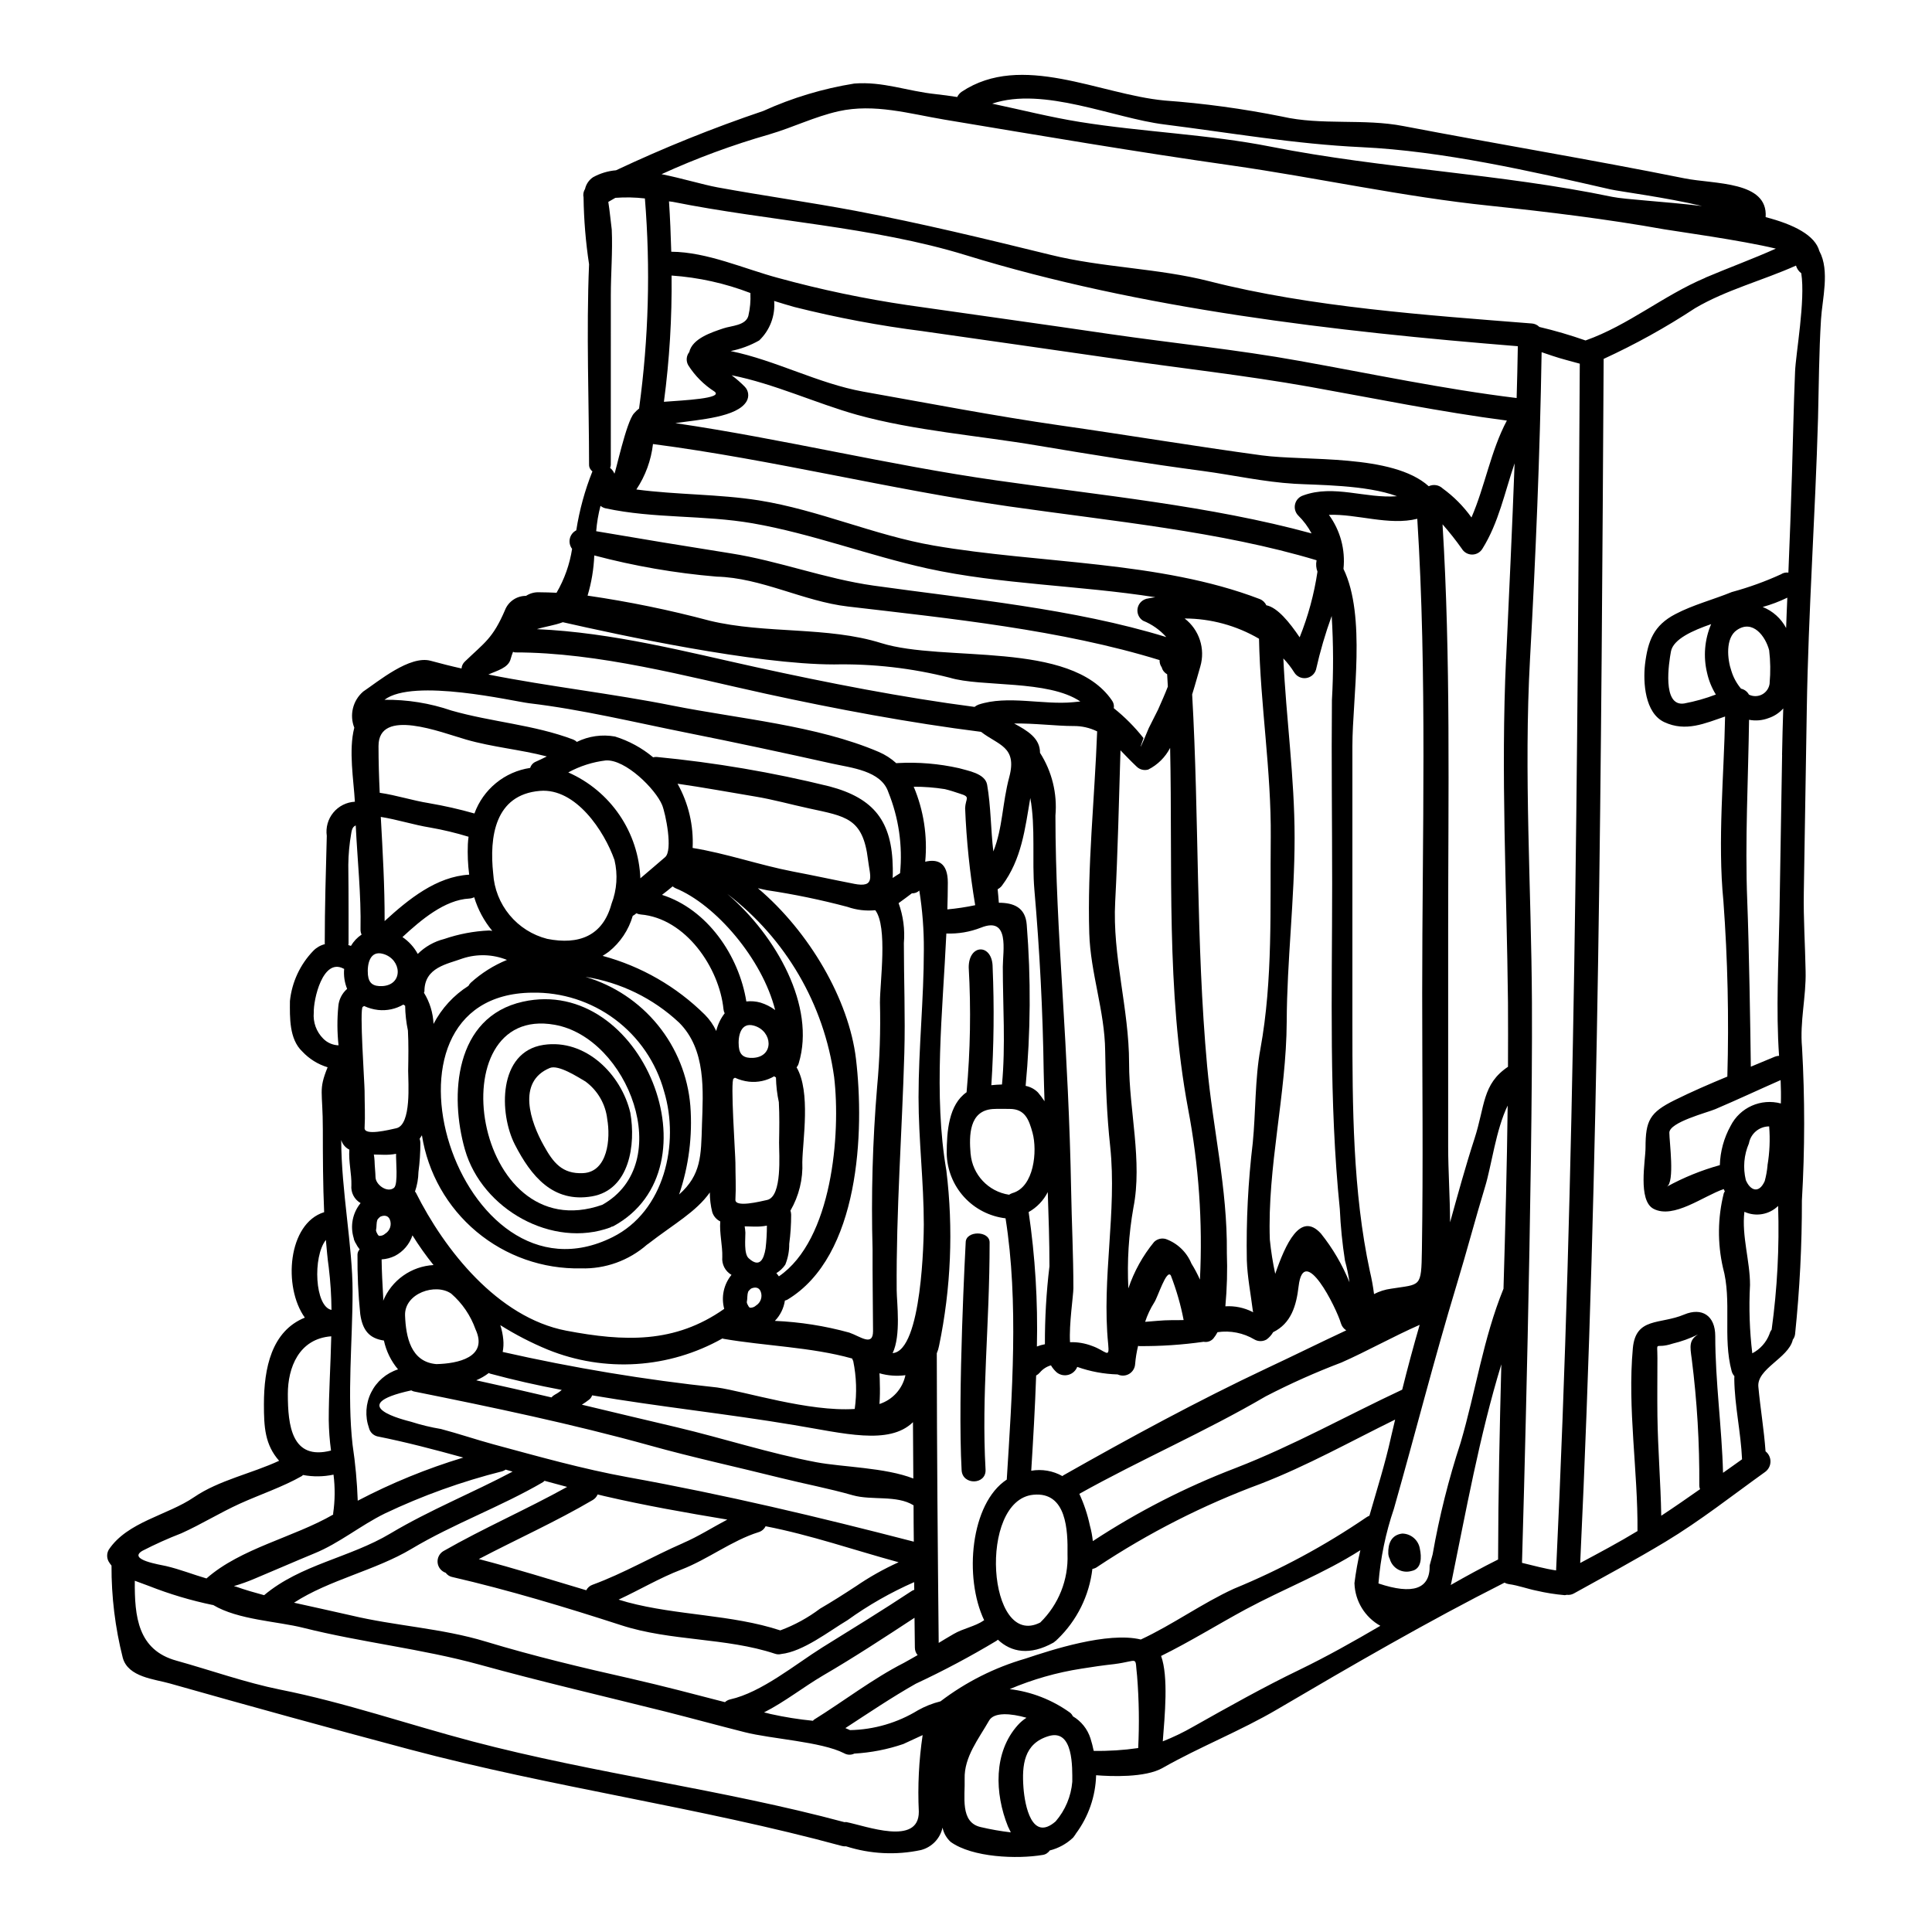 <?xml version="1.0" encoding="UTF-8"?>
<!-- Uploaded to: ICON Repo, www.svgrepo.com, Generator: ICON Repo Mixer Tools -->
<svg fill="#000000" width="800px" height="800px" version="1.1" viewBox="144 144 512 512" xmlns="http://www.w3.org/2000/svg">
 <g>
  <path d="m251.37 410.54c-0.164-0.098-0.324-0.203-0.477-0.32-2.019 1.184-4.367 1.684-6.691 1.43-1.285-0.148-2.539-0.5-3.711-1.047-0.125 0.062-0.219 0.156-0.348 0.219-0.922 0.289 0.477 20.32 0.477 22.289 0 3.231 0.188 6.562 0 9.793-0.16 2.188 6.531 0.508 8.398 0.094 4.09-0.918 3.148-12.238 3.148-15.215 0.062-3.582 0.125-7.133-0.062-10.684v0.004c-0.457-2.16-0.703-4.356-0.734-6.562zm91.297 80.012c0.613 0.062 1.227-0.145 1.68-0.57 1.266-0.781 1.789-2.359 1.234-3.738-0.473-1.203-1.613-1.18-2.535-0.758v-0.004c-0.289 0.223-0.547 0.488-0.758 0.789-0.137 0.406-0.215 0.836-0.227 1.266-0.008 0.527-0.062 1.055-0.156 1.574 0.062 0.156 0.062 0.285 0.125 0.445 0.031 0.094 0.129 0.188 0.16 0.285h0.004c0.078 0.207 0.195 0.402 0.344 0.57 0.031-0.016 0.129 0.047 0.129 0.141zm6.977-61.008c-0.188-0.094-0.316-0.219-0.473-0.316h-0.004c-2.019 1.18-4.363 1.68-6.691 1.426-1.281-0.148-2.535-0.5-3.707-1.043-0.129 0.062-0.223 0.156-0.352 0.219-0.918 0.285 0.477 20.32 0.477 22.285 0 3.231 0.188 6.562 0 9.793-0.156 2.188 6.531 0.508 8.398 0.098 4.09-0.922 3.148-12.238 3.172-15.215 0.062-3.582 0.125-7.133-0.062-10.688l0.004 0.004c-0.469-2.152-0.723-4.348-0.766-6.547zm-106 40.539c0.062 0.16 0.062 0.289 0.125 0.445 0.031 0.094 0.125 0.191 0.156 0.289h-0.004c0.086 0.207 0.207 0.398 0.352 0.57 0.031-0.031 0.125 0.031 0.125 0.125 0.617 0.062 1.23-0.145 1.684-0.57 1.266-0.781 1.785-2.359 1.234-3.742-0.477-1.18-1.617-1.18-2.535-0.758v-0.004c-0.289 0.223-0.547 0.488-0.758 0.789-0.141 0.406-0.219 0.836-0.227 1.266-0.008 0.539-0.059 1.078-0.156 1.609zm382.53-259.5c2.789 5.164 0.73 12.742 0.414 18.035-0.539 8.719-0.57 17.469-0.789 26.156-0.73 25.805-2.57 51.352-2.981 77.188-0.262 16.168-0.523 32.336-0.789 48.504-0.125 7.039 0.352 13.918 0.477 20.926 0.16 6.75-1.574 13.406-0.949 20.16v-0.004c0.766 13.516 0.754 27.062-0.035 40.578 0.02 11.832-0.582 23.656-1.805 35.422-0.066 0.559-0.285 1.086-0.633 1.523v0.094c-1.234 4.785-9.574 7.609-9.098 12.363 0.539 5.801 1.488 11.316 1.902 17.086v0.004c0.84 0.66 1.324 1.676 1.305 2.746-0.016 1.07-0.535 2.07-1.398 2.703-8.719 6.246-17.18 12.938-26.406 18.5-8.055 4.848-16.07 9.164-24.316 13.727h-0.004c-0.559 0.309-1.203 0.43-1.836 0.348-0.176 0.051-0.355 0.082-0.539 0.094-2.508-0.215-4.996-0.609-7.449-1.18-2.41-0.477-4.949-1.426-7.356-1.742-0.414-0.059-0.812-0.191-1.18-0.395-20.383 10.301-40.539 22-60.164 33.535-9.734 5.738-20.637 9.988-30.434 15.566-4.598 2.633-13.777 2.25-17.625 1.934h-0.004c-0.148 5.586-2.019 10.988-5.356 15.473-0.051 0.109-0.117 0.215-0.191 0.312-0.055 0.059-0.098 0.121-0.129 0.195l-0.094 0.094c-0.109 0.199-0.246 0.383-0.414 0.539-1.723 1.609-3.828 2.754-6.113 3.324-0.426 0.648-1.105 1.078-1.871 1.184-6.723 1.141-18.609 0.699-24.379-3.453-1.094-1.004-1.848-2.324-2.152-3.773-0.637 2.891-2.844 5.18-5.707 5.926-6.59 1.41-13.43 1.074-19.848-0.98-0.371 0.031-0.746 0-1.109-0.098-37.754-10.27-76.812-15.531-114.66-25.613-21.176-5.644-42.309-11.457-63.402-17.438-4.09-1.18-11.094-1.648-12.52-6.816v0.004c-2.019-7.988-3.023-16.203-2.984-24.441-0.266-0.32-0.508-0.66-0.727-1.016-0.57-0.988-0.57-2.207 0-3.199 4.945-7.418 15.566-9.102 22.605-13.918 6.594-4.504 15.25-6.246 22.539-9.641-3.769-4.277-4.027-8.938-4.027-14.957 0-9.637 2.031-19.402 10.844-22.98-5.832-8.117-4.504-24.98 5.117-27.945-0.316-7.258-0.348-14.52-0.348-21.871 0-10.461-1.234-10.336 1.266-16.531-2.57-0.777-4.887-2.223-6.719-4.188-3.488-3.297-3.297-9.055-3.266-13.383v0.004c0.523-5.012 2.707-9.699 6.211-13.316 0.836-0.852 1.891-1.457 3.047-1.746 0-0.094-0.031-0.156-0.031-0.25 0-9.508 0.285-18.766 0.539-28.438-0.316-2.207 0.309-4.449 1.727-6.168 1.414-1.723 3.492-2.769 5.719-2.887-0.316-5.676-1.711-13.629-0.156-19.621-1.332-3.367-0.387-7.211 2.359-9.574 3.965-2.66 12.363-9.699 17.91-8.148 2.695 0.73 5.422 1.43 8.148 2.031 0.055-0.703 0.371-1.359 0.891-1.84 5.231-5.043 7.387-6.09 10.629-13.629h-0.004c0.902-2.289 3.117-3.785 5.578-3.773 1.031-0.676 2.254-1.012 3.488-0.953 1.574 0 3.078 0.066 4.598 0.129 2.09-3.586 3.488-7.531 4.121-11.633-0.594-0.773-0.812-1.77-0.598-2.719 0.215-0.949 0.84-1.754 1.707-2.195 0.836-5.356 2.269-10.598 4.281-15.629-0.57-0.41-0.906-1.074-0.891-1.777 0-15.852-0.758-35.375 0-53.102v0.004c-0.891-5.863-1.379-11.781-1.461-17.715-0.172-0.77-0.031-1.578 0.395-2.246 0.281-1.273 1.043-2.387 2.125-3.109 1.879-1.035 3.949-1.66 6.086-1.84 12.699-5.981 25.727-11.23 39.027-15.723 7.672-3.481 15.773-5.922 24.09-7.258 7.59-0.617 14.086 2.019 21.625 2.805 1.871 0.191 3.773 0.477 5.676 0.762v0.004c0.262-0.566 0.668-1.047 1.18-1.398 15.883-10.586 36.551 0.699 53.703 2.312v0.004c10.469 0.758 20.875 2.18 31.164 4.25 10.523 2.41 21.684 0.473 32.238 2.535 24.797 4.754 49.77 8.875 74.496 13.855 7.922 1.574 22.125 0.664 21.461 10.27 7.441 1.926 13.145 4.801 14.254 9.062zm-6.469 32.047c0.191-4.977 2.789-19.051 1.648-26.219-0.676-0.5-1.164-1.215-1.395-2.027-8.781 3.938-18.609 6.469-26.789 11.316h0.004c-7.715 5.074-15.801 9.555-24.188 13.41-0.633 106.23-1.203 213.03-6.215 319.1 5.137-2.754 10.234-5.453 15.184-8.461 0.129-16.008-2.691-32.461-1.234-48.438 0.762-8.336 7.231-6.246 13.598-8.941 4.691-1.969 8.242 0.254 8.242 5.707 0 12.016 1.742 24.094 2.062 36.234 1.676-1.203 3.363-2.363 5.039-3.582-0.316-7.199-1.969-14.168-2.059-21.301v-0.004c-0.008-0.242 0.004-0.488 0.031-0.73-0.348-0.379-0.598-0.836-0.73-1.332-2.41-8.938 0.125-18.641-2.312-27.453-1.469-6.477-1.391-13.207 0.219-19.652 0.078-0.188 0.172-0.371 0.289-0.539-0.121-0.188-0.219-0.391-0.289-0.602-5.418 1.84-13.281 8.02-18.609 5.231-4.215-2.219-2.121-12.809-2.121-16.199 0-7.195 1.109-9.32 7.703-12.594 4.535-2.25 9.227-4.281 13.98-6.246v-0.004c0.441-15.52 0.094-31.051-1.047-46.535-1.574-15.883 0.188-33.699 0.445-48.887-5.324 1.812-10.398 4.152-16.105 1.492-5.168-2.41-5.641-10.555-5.117-15.281 0.758-6.246 2.281-10.336 8.051-13.348 4.629-2.441 10.117-3.863 14.996-5.863v0.004c4.449-1.207 8.793-2.773 12.988-4.691 0.578-0.383 1.277-0.543 1.965-0.445 0.348-8.715 0.695-17.434 0.949-26.152 0.281-8.969 0.438-17.992 0.816-26.945zm-2.363 67.809c0.098-2.664 0.191-5.356 0.32-8.055v0.004c-2.098 1.016-4.285 1.844-6.531 2.469 2.68 1.066 4.887 3.051 6.227 5.602zm-1.078 33.633c0.066-4.09 0.191-8.211 0.32-12.332v0.004c-1.051 1.18-2.398 2.066-3.902 2.562-1.645 0.629-3.434 0.781-5.164 0.445-0.191 14.996-1.109 32.305-0.477 47.996 0.477 12.137 0.824 33.891 0.949 43.938 2.156-0.891 4.281-1.773 6.402-2.664h0.004c0.344-0.133 0.707-0.207 1.078-0.219-0.855-12.203-0.125-25.109 0.098-37.25 0.23-14.156 0.465-28.309 0.707-42.453zm-0.316 92.344c0.062-2.059 0.031-4.121-0.062-6.18-5.769 2.535-11.508 5.231-17.32 7.703-2.152 0.918-12.172 3.457-12.172 6.242 0 2.363 1.488 13.125-0.664 14.301h0.004c4.445-2.438 9.16-4.352 14.043-5.707 0.109-3.644 1.086-7.211 2.852-10.398 2.477-4.891 8.047-7.371 13.34-5.941zm-2.441 59.914h0.004c1.488-10.848 2.062-21.801 1.711-32.742-2.371 2.316-5.926 2.934-8.938 1.551-0.762 6.402 1.52 13.152 1.488 19.402v-0.004c-0.32 6.043-0.117 12.102 0.602 18.105 2.102-1.09 3.727-2.918 4.566-5.137 0.113-0.422 0.312-0.816 0.586-1.156zm-0.539-171.34h0.004c0.258-2.883 0.219-5.785-0.125-8.656-0.953-3.68-4.328-8.266-8.562-5.356-3.106 2.121-2.504 7.797-1.457 10.809v-0.004c0.527 1.734 1.402 3.34 2.566 4.723 0.895 0.195 1.66 0.77 2.09 1.574 1.129 0.562 2.461 0.531 3.562-0.082 1.098-0.613 1.824-1.73 1.941-2.988zm-0.57 127.85 0.004 0.004c0.574-3.414 0.723-6.887 0.445-10.336-2.641 0.008-4.898 1.902-5.363 4.504-1.324 3.066-1.613 6.484-0.82 9.73 1.141 2.723 3.457 3.738 5.012 0.25l-0.004 0.004c0.371-1.352 0.617-2.734 0.746-4.133zm-16.484-235.25c6.184-2.629 12.551-4.945 18.703-7.703-9.164-2.215-26.766-4.629-29.578-5.117-15.184-2.723-30.875-4.625-46.184-6.242-22.953-2.363-45.656-7.418-68.488-10.684-25.488-3.617-50.75-7.926-76.082-12.145-9.254-1.555-18.574-4.328-28.051-2.219-6.434 1.461-12.047 4.277-18.324 6.121v0.004c-9.781 2.801-19.34 6.328-28.594 10.555 5.512 1.109 10.871 2.754 14.805 3.488 12.145 2.219 24.402 3.938 36.52 6.211 17.711 3.363 34.27 7.387 51.734 11.668 13.824 3.426 28.438 3.519 42.117 7.008 26.914 6.879 57.82 9 85.465 11.191v-0.004c0.754 0.059 1.461 0.387 1.996 0.922 4.137 0.98 8.223 2.176 12.234 3.582 11.363-4.027 20.68-11.953 31.746-16.613zm2.789 110.45h0.004c-1.078-1.762-1.863-3.688-2.312-5.707-1.043-4.312-0.664-8.848 1.078-12.934-4.852 1.68-10.051 3.965-10.656 7.258-0.539 2.918-2.41 14.645 3.488 13.777 2.871-0.535 5.691-1.328 8.418-2.375zm-4.188 210.58h0.004c-0.113-0.293-0.176-0.602-0.188-0.918 0.078-11.203-0.586-22.398-1.996-33.512-0.477-3.422-0.762-5.039 1.68-6.562v0.004c-2.152 1.066-4.418 1.887-6.754 2.441-4.879 1.613-4.027-1.141-4.027 3.801 0 5.137-0.062 10.27 0 15.375 0.125 8.875 0.859 17.594 1.016 26.438 3.473-2.285 6.898-4.66 10.285-7.039zm-23.293-342.46c3.582 0.727 13.441 1.203 23.84 2.441-9.324-2.25-22.098-3.902-24.254-4.41-21.051-4.816-44.477-10.176-65.973-11.188-17.668-0.824-34.77-3.809-52.285-6.023-13.383-1.648-31.957-10.113-45.617-5.512 7.766 1.648 15.531 3.613 23.223 4.848 16.766 2.695 34.016 3.266 50.656 6.562 29.797 5.894 60.723 7.098 90.41 13.281zm-14.84 364.02c5.074-106.29 5.644-213.33 6.277-319.8-2.363-0.664-4.848-1.266-7.195-2.059-0.953-0.32-1.934-0.668-2.918-0.984-0.445 27.199-1.574 54.145-3.074 81.277-1.68 30.496 0.348 60.578 0.508 91.078 0.219 47.359-2.363 140.08-2.633 148.48 3.016 0.703 5.977 1.559 9.02 2.004zm-10.457-310.7c0.125-4.566 0.25-9.133 0.316-13.73-48.312-3.898-99.918-9.84-146.27-24.125-24.504-7.547-52.398-9.055-77.695-14.137-0.156-0.031-0.477-0.062-0.984-0.125 0.289 4.371 0.477 8.844 0.602 13.348 9.539 0.062 19.285 4.531 28.434 6.977l-0.004-0.004c11.285 3.094 22.75 5.496 34.328 7.195 17.883 2.566 35.758 5.039 53.637 7.672 16.609 2.41 33.477 4.09 50.059 7.086 19.008 3.406 38.316 7.496 57.559 9.84zm-2.789 69.109c0.789-17.344 1.617-34.559 2.25-51.801-2.633 7.703-4.215 15.742-8.531 22.637l0.004-0.004c-0.574 0.957-1.609 1.543-2.727 1.543s-2.152-0.586-2.727-1.543c-1.59-2.246-3.297-4.406-5.117-6.469 2.188 35.426 1.492 72.027 1.492 107.37v57.598c0 6.242 0.477 13.152 0.508 20.004 2.059-7.418 4.09-14.84 6.469-22.16 2.816-8.66 2.027-14.457 8.875-19.051 0.031-5.676 0.031-11.352 0-17.023-0.324-30.5-1.93-60.645-0.512-91.105zm-0.695 167c0.477-16.23 0.918-32.398 1.109-48.598-3.109 6.371-4.281 15.914-5.965 21.43-2.629 8.66-4.914 17.371-7.543 26.023-5.961 19.656-11.02 39.625-16.645 59.406-2.18 6.398-3.555 13.043-4.09 19.781 9.164 3.074 13.699 1.457 13.57-4.785 0.285-0.984 0.535-1.938 0.789-2.922 1.758-10.02 4.234-19.906 7.406-29.574 4.023-13.66 5.957-27.516 11.348-40.766zm-1.43 71.707c0.035-17.438 0.414-34.637 0.859-51.734-5.801 18.957-9.445 39.359-13.285 58.012v-0.004c-0.059 0.152-0.102 0.312-0.129 0.473 4.106-2.34 8.289-4.629 12.539-6.75zm-7.055-276.16c3.613-8.34 5.117-17.688 9.383-25.68-17.531-2.281-34.996-5.863-52.348-8.969-16.961-3.016-34.266-4.918-51.258-7.387-16.992-2.473-34.078-4.879-51.133-7.324v-0.004c-11.469-1.445-22.84-3.582-34.047-6.402-1.742-0.473-3.543-1.043-5.387-1.613l-0.004-0.004c0.324 3.91-1.129 7.754-3.961 10.465-2.359 1.34-4.918 2.289-7.578 2.816 11.949 2.445 23.172 8.594 35.125 10.75 17.32 3.074 34.867 6.469 52.305 8.969 17.781 2.535 35.566 5.512 53.352 7.926 11.598 1.574 34.637-0.477 44.223 8.176v0.004c1.227-0.59 2.688-0.363 3.676 0.57 2.949 2.141 5.531 4.742 7.652 7.707zm-13.059 126.07c0-41.461 1.332-84.23-1.301-125.72-7.477 1.871-16.008-1.332-23.426-1.047v-0.004c3.023 4.133 4.402 9.238 3.867 14.332 6.055 12.457 2.363 34.297 2.363 46.887v74.031c0 21.363 0.094 44.156 4.625 65.176 0.48 2.008 0.852 4.039 1.109 6.086 1.406-0.734 2.93-1.215 4.504-1.426 7.871-1.266 8.02-0.129 8.18-10.145 0.359-22.695 0.078-45.457 0.078-68.156zm-5.297 105.07c1.426-5.734 2.969-11.465 4.629-17.18-6.941 3.043-14.137 7.086-20.73 9.984-6.859 2.602-13.559 5.594-20.074 8.969-15.977 9.352-33.188 16.77-49.391 25.836h0.004c1.242 2.676 2.176 5.484 2.789 8.371 0.375 1.359 0.641 2.75 0.789 4.156 11.902-7.812 24.613-14.32 37.914-19.402 15.352-5.961 29.238-13.793 44.07-20.734zm-2.981 12.617c0.352-1.574 0.727-3.148 1.109-4.691-11.809 5.801-23.223 12.203-35.57 16.992h0.004c-15.262 5.644-29.812 13.039-43.367 22.043-0.383 0.281-0.828 0.465-1.301 0.539-0.832 7.098-4.102 13.688-9.254 18.641-0.031 0.031-0.094 0.062-0.125 0.094-0.094 0.094-0.188 0.219-0.285 0.32l-0.191 0.094h-0.004c-0.133 0.156-0.293 0.289-0.473 0.395-6.246 3.488-11.191 2.539-14.711-0.789-0.125 0.094-0.219 0.188-0.348 0.285-6.93 4.164-14.07 7.961-21.398 11.383-6.336 3.582-12.488 7.734-18.668 11.762 0.395 0.156 0.824 0.352 1.234 0.539 6.363-0.125 12.578-1.941 18.008-5.266 1.871-1.047 3.875-1.84 5.961-2.359 6.727-5.125 14.348-8.961 22.473-11.316 6.848-2.281 21.809-7.199 30.621-5.074 8.398-3.898 16.137-9.539 24.633-13.441 12.336-5.066 24.109-11.41 35.125-18.926 0.262-0.172 0.535-0.32 0.824-0.441 1.965-6.894 4.152-13.711 5.707-20.781zm-23.223-249.61c8.117-2.953 16.488 0.887 24.824 0.219-8.148-3.043-21.43-2.949-27.141-3.297-8.113-0.477-16.258-2.312-24.312-3.391-14.562-1.938-29.199-4.281-43.715-6.723-15.691-2.66-32.746-3.938-47.996-8.18-10.746-3.012-21.938-8.242-33.16-10.461l0.004 0.004c1.242 0.922 2.406 1.941 3.488 3.043 1 1.031 1.191 2.594 0.477 3.836-2.441 4.246-12.488 4.852-18.895 5.801 28.465 4.184 56.457 11.094 84.926 15.152 27.551 3.961 56.773 6.719 83.688 14.074l0.004 0.004c-0.945-1.77-2.152-3.383-3.582-4.789-0.77-0.809-1.066-1.961-0.777-3.039 0.285-1.082 1.113-1.934 2.188-2.254zm13.535 288.35h0.004c0.367-2.961 0.891-5.902 1.574-8.812-9.699 6.18-20.16 10.176-30.371 15.66-7.383 3.992-14.898 8.66-22.434 12.363 2 5.512 0.953 15.977 0.445 22.633 2.785-1.098 5.488-2.398 8.082-3.894 9-5.074 18.828-10.594 28.117-15.059 7.32-3.543 14.422-7.547 21.461-11.668-4.098-2.277-6.699-6.535-6.859-11.223zm-1.301-79.758h0.004c-0.273-1.957-0.676-3.894-1.203-5.801-0.703-4.516-1.16-9.066-1.363-13.633-2.918-28.625-2.031-57.441-2.031-86.258 0-16.199-0.219-32.43-0.062-48.629 0.422-7.434 0.402-14.887-0.062-22.316-1.684 4.641-3.07 9.383-4.152 14.203-0.355 1.207-1.391 2.09-2.637 2.254-1.25 0.164-2.477-0.422-3.133-1.496-0.832-1.332-1.801-2.574-2.887-3.707 0.73 15.852 2.981 31.449 2.981 47.52 0 16.328-2.027 32.559-2.09 48.754-0.094 19.285-5.168 38.484-4.473 57.758 0.305 3.043 0.781 6.066 1.43 9.055 2.723-7.894 6.656-16.609 12.074-10.715h0.004c3.16 3.941 5.727 8.328 7.621 13.012zm-0.863 12.68c-0.672-0.43-1.168-1.078-1.398-1.84-1.203-4.121-9.84-21.461-11.223-9.84-0.602 5.195-1.996 9.84-6.75 12.172v-0.004c-0.441 0.762-1.035 1.422-1.742 1.938-0.992 0.57-2.211 0.57-3.203 0-2.945-1.754-6.406-2.438-9.793-1.938-0.312 0.598-0.684 1.16-1.113 1.684-0.641 0.719-1.617 1.047-2.562 0.859-5.66 0.809-11.371 1.188-17.09 1.145-0.094-0.008-0.191-0.027-0.281-0.066-0.391 1.586-0.652 3.195-0.789 4.82-0.059 1.078-0.652 2.055-1.578 2.609-0.93 0.551-2.074 0.605-3.051 0.145-3.652-0.102-7.269-0.773-10.715-1.996-0.402 1.023-1.262 1.801-2.324 2.094-1.059 0.293-2.195 0.07-3.066-0.602-0.625-0.547-1.156-1.188-1.574-1.906-1.148 0.324-2.176 0.988-2.945 1.906-0.273 0.324-0.605 0.59-0.98 0.789-0.289 8.531-0.789 16.961-1.301 25.234 2.836-0.492 5.758 0.012 8.266 1.422 0.098-0.062 0.129-0.125 0.223-0.188 17.562-9.953 35.664-19.781 53.891-28.371 6.898-3.219 13.969-6.738 21.102-10.066zm-7.871-203.96v-0.125c-25.359-7.641-54.527-10.398-81.477-14.266-31.727-4.535-62.543-12.363-94.371-16.531-0.492 4.309-2.004 8.434-4.406 12.043 10.75 1.426 21.746 1.203 32.465 2.887 15.852 2.535 30.59 9.258 46.375 11.98 27.945 4.816 59.828 3.996 86.355 14.168h-0.004c0.781 0.293 1.41 0.887 1.746 1.648 2.981 0.57 6.211 4.598 8.844 8.496 2.25-5.598 3.836-11.438 4.723-17.406-0.359-0.922-0.445-1.926-0.254-2.894zm-12.133 73.418c0.156-17.812-2.754-35.094-3.109-52.742-5.984-3.5-12.785-5.352-19.715-5.367 3.887 2.981 5.535 8.047 4.152 12.746-0.57 1.934-1.266 4.531-2.156 7.387 1.871 32.773 0.984 65.648 3.965 98.43 1.551 16.867 5.387 32.398 5.231 49.453h-0.004c0.176 4.758 0.043 9.523-0.391 14.266 2.488-0.152 4.973 0.359 7.195 1.488 0.066 0.023 0.129 0.055 0.191 0.094-0.062-0.172-0.105-0.352-0.125-0.535-0.539-4.328-1.43-8.848-1.574-13.223v0.004c-0.191-10.414 0.336-20.824 1.574-31.164 0.789-7.926 0.57-17.023 2.027-24.883 3.34-18.293 2.547-37.469 2.738-55.953zm-18.766 117.1c0.758-15.168-0.301-30.379-3.148-45.297-5.863-31.387-4.059-63.719-4.754-95.609h-0.004c-1.277 2.473-3.309 4.481-5.797 5.734-1.094 0.312-2.269 0.012-3.078-0.789-1.613-1.523-2.981-2.981-4.277-4.309-0.414 13.344-0.695 26.785-1.398 40.07-0.789 14.488 3.68 28.402 3.68 42.859 0 12.457 3.582 25.977 1.141 38.293-1.246 7.047-1.695 14.215-1.332 21.367 1.504-4.481 3.816-8.648 6.816-12.301 0.82-0.801 2.004-1.102 3.106-0.785 3.078 1.113 5.543 3.473 6.785 6.496 0.855 1.371 1.609 2.797 2.262 4.269zm-7.676 10.746c1.141 0 2.246 0 3.356-0.031-0.773-4.027-1.91-7.981-3.391-11.809-1.137-1.84-3.484 5.832-4.406 7.164-1.012 1.598-1.82 3.32-2.406 5.117 2.285-0.156 4.566-0.441 6.848-0.441zm-0.828-167.92c-0.062-1.078-0.125-2.188-0.188-3.266-0.711-0.375-1.227-1.031-1.426-1.809-0.406-0.559-0.609-1.238-0.574-1.93-25.977-8.023-55.793-11.062-82.578-14.199-11.809-1.367-22.949-7.641-34.867-7.926v-0.004c-10.934-0.918-21.766-2.797-32.371-5.609-0.141 3.609-0.738 7.191-1.777 10.652 10.922 1.586 21.738 3.809 32.398 6.652 14.68 3.543 31.195 1.461 45.43 5.926 16.641 5.199 50.055-0.855 61.086 15.121v0.004c0.473 0.602 0.668 1.375 0.539 2.125 2.922 2.332 5.562 4.992 7.875 7.926-1.332 3.707-0.887 2.856 1.398-2.66 0.824-1.617 1.648-3.266 2.473-4.918 0.906-2.059 1.836-4.121 2.586-6.086zm-5.832-23.223c0.828-0.191 1.68-0.32 2.508-0.445-20.035-3.148-41.086-3.394-60.328-7.609-15.66-3.457-30.621-9.227-46.41-11.984-12.988-2.25-26.125-1.203-38.93-3.965v0.004c-0.5-0.109-0.969-0.34-1.363-0.664-0.578 2.199-0.961 4.449-1.141 6.723 11.855 2.027 23.734 3.984 35.633 5.863 12.871 2.027 24.914 6.719 37.91 8.559 25.27 3.543 53.008 6.09 77.539 13.633-1.684-1.898-3.789-3.383-6.148-4.332-1.059-0.656-1.637-1.875-1.48-3.113 0.16-1.238 1.023-2.273 2.215-2.648zm-2.027 304.51v0.004c0.316-6.352 0.219-12.715-0.289-19.051-0.664-5.582 0.664-4.027-6.086-3.172-2.887 0.32-5.769 0.727-8.66 1.203h0.004c-6.539 1.008-12.93 2.832-19.02 5.422 5.738 0.691 11.211 2.82 15.914 6.184 0.355 0.262 0.637 0.609 0.82 1.012 2.223 1.312 3.883 3.391 4.668 5.848 0.348 1.09 0.633 2.203 0.859 3.324 3.945 0.07 7.891-0.18 11.793-0.75zm-7.957-107.06c-1.742-17.469 2.363-35.031 0.539-52.305-0.918-8.434-1.203-16.867-1.332-25.359-0.125-10.629-3.902-20.641-4.215-31.164-0.539-17.781 1.426-35.723 2.09-53.512-1.957-0.965-4.117-1.453-6.297-1.422-4.566 0-10.367-0.762-15.691-0.664 3.519 1.902 6.879 3.898 6.844 7.766v-0.004c3.164 4.945 4.602 10.797 4.086 16.641 0 15.535 0.922 31.418 1.871 46.887 1.047 17.344 1.969 34.805 2.285 52.148 0.156 8.75 0.602 17.438 0.602 26.219 0 1.871-1.18 9.574-0.891 14.297h0.004c1.98-0.059 3.949 0.273 5.801 0.977 3.734 1.301 4.719 3.637 4.309-0.473zm-9.219-170.08 1.84-0.188c-8.562-5.801-26.281-3.773-34.586-6.297h-0.004c-10.012-2.543-20.324-3.727-30.652-3.519-20.957 0-57.316-7.871-71.898-11.191-2.25 0.855-4.66 1.141-6.879 1.84 20.164 0.887 39.848 6.086 58.254 10.113 18.672 4.09 38.703 8.023 57.727 10.492h-0.004c0.32-0.246 0.672-0.449 1.047-0.602 7.723-2.578 17.133 0.145 25.156-0.648zm-0.289 286.1c0-3.644 0.352-14.074-6.246-12.109-6.598 1.965-7.133 7.707-6.691 13.699 0.352 4.691 2.219 14.422 8.531 8.906v-0.004c2.539-2.941 4.082-6.617 4.406-10.492zm-1.266-60.32c0.094-6.211-0.188-16.609-9.055-15.742-14.711 1.426-12.176 41.047 1.84 33.852v-0.004c4.852-4.746 7.473-11.32 7.215-18.105zm-4.789-76.273c0-6.566-0.219-13.125-0.445-19.68h0.004c-1.129 2.227-2.894 4.07-5.07 5.293 1.734 11.793 2.465 23.715 2.184 35.633 0.688-0.27 1.398-0.473 2.125-0.602-0.023-6.902 0.379-13.797 1.203-20.645zm-1.305-43.75c-0.094-2.598-0.156-5.199-0.219-7.797-0.219-16.008-1.078-32.336-2.473-48.312-0.664-7.769 0.352-16.484-1.078-24.254-1.395 8.148-2.281 16.262-7.512 23.223h0.004c-0.309 0.398-0.699 0.723-1.145 0.953 0.129 1.203 0.223 2.363 0.32 3.582 3.902 0 7.039 1.234 7.387 5.801 1.137 14.227 1.043 28.523-0.289 42.73 1.238 0.242 2.379 0.848 3.269 1.742 0.625 0.742 1.207 1.52 1.738 2.332zm-8.527 24.348c5.801-1.617 6.656-11.195 5.356-15.98-0.953-3.453-1.969-6.336-6.055-6.336-1.492 0-3.012-0.062-4.535 0.031-6.242 0.477-6.242 7.039-5.832 11.855h0.008c0.48 5.539 4.695 10.027 10.195 10.855 0.27-0.18 0.562-0.32 0.867-0.426zm1.457 140.97h0.004c0.668-0.746 1.438-1.398 2.285-1.938-4.117-1.18-8.621-1.551-9.918 0.762-2.695 4.754-6.629 9.605-6.469 15.406 0.156 4.66-1.305 11.57 4.277 12.809 2.625 0.617 5.281 1.082 7.957 1.395-0.25-0.508-0.508-1.012-0.758-1.574-3.523-8.762-3.871-19.633 2.625-26.859zm-2.273-251.23c2.152-8.086-2.887-8.43-7.477-11.984-18.766-2.363-38.484-6.055-56.965-10.082-20.891-4.566-44.32-10.969-66.52-10.969h-0.004c-0.188-0.016-0.371-0.066-0.539-0.16-0.246 0.625-0.457 1.262-0.633 1.906-0.633 2.41-3.648 3.074-5.902 4.117 16.164 3.203 32.875 5.043 48.852 8.246 17.531 3.488 38.18 5.227 54.621 12.27h-0.004c1.699 0.727 3.262 1.734 4.629 2.981 0.156 0 0.25-0.035 0.395-0.035 5.457-0.297 10.93 0.164 16.262 1.363 2.188 0.664 6.879 1.332 7.418 4.371 1.012 5.801 0.949 11.809 1.648 17.688 2.504-6.25 2.348-12.738 4.219-19.711zm-0.664 186.17c1.395-22.316 3.199-47.043-0.32-69.234-4.223-0.5-8.125-2.504-10.992-5.648-2.863-3.141-4.496-7.215-4.602-11.465 0-5.961 0.539-13.027 5.266-16.297 0.996-11 1.188-22.062 0.566-33.094 0-6.34 6.34-6.34 6.34 0 0.441 10.406 0.328 20.832-0.344 31.227 0.855-0.094 1.805-0.16 2.82-0.188 0.98-10.273 0.219-20.926 0.219-31.191 0-4.156 1.902-13.473-5.801-10.367v-0.004c-2.914 1.141-6.035 1.668-9.16 1.551-0.98 20.891-3.457 42.703 0 62.801 1.891 15.492 1.238 31.191-1.934 46.473-0.125 0.68-0.328 1.34-0.602 1.969 0.031 26.438 0.25 51.418 0.508 76.754 1.332-0.789 2.629-1.617 3.965-2.363 2.535-1.492 5.672-1.969 8.082-3.648-5.398-11.309-3.629-30.961 5.988-37.27zm-11.02-178c0.094-2.57 1.551-2.887-1.395-3.773-1.398-0.473-2.57-0.855-4-1.203-2.727-0.434-5.484-0.645-8.242-0.633 2.641 6.269 3.688 13.102 3.047 19.875 3.293-0.789 5.992 0.223 5.992 5.547 0 2.363-0.062 4.723-0.125 7.086h-0.004c2.481-0.23 4.945-0.598 7.383-1.113-1.434-8.527-2.328-17.137-2.672-25.777zm-10.953 37.602c0.031-5.254-0.371-10.504-1.203-15.691-0.531 0.5-1.242 0.766-1.969 0.727-1.18 0.891-2.312 1.742-3.519 2.602 1.23 3.387 1.707 7 1.395 10.59 0 9.699 0.395 19.465 0.125 29.125-0.602 20.957-2.184 41.848-2.027 62.895 0.031 3.266 1.18 11.984-1.078 16.645 7.828-0.57 8.266-30.816 8.266-34.078 0-11.316-1.395-22.41-1.395-33.762 0.012-13.055 1.406-25.988 1.406-39.051zm-20.574 231.16c5.199 1.012 19.305 6.43 19.242-2.754-0.324-6.777 0.016-13.574 1.012-20.289-1.645 0.758-3.324 1.555-5.117 2.363-4.191 1.43-8.562 2.285-12.988 2.539-0.867 0.426-1.891 0.387-2.727-0.102-6.023-3.074-19.285-3.769-26.344-5.578-7.008-1.773-13.98-3.676-20.988-5.453-16.484-4.121-32.906-7.926-49.324-12.461-15.246-4.184-31.156-5.859-46.598-9.73-6.848-1.742-17.32-2.094-23.934-6.059-0.031-0.027-0.062 0-0.094 0l-0.004 0.004c-5.766-1.191-11.418-2.879-16.895-5.035-1.234-0.477-2.504-0.922-3.769-1.395-0.094 9.539 0.828 18.355 11.02 21.176 9 2.504 18.355 5.832 27.484 7.672 17.211 3.426 34.016 9.258 50.973 13.727 32.496 8.562 66.125 12.684 98.559 21.398h-0.004c0.164-0.023 0.332-0.031 0.496-0.02zm18.926-44.238c-0.469-0.547-0.727-1.246-0.73-1.969-0.031-2.633-0.062-5.262-0.094-7.926-7.926 5.199-16.039 10.523-24.219 15.281-5.231 3.078-10.211 7.039-15.66 9.797 0.602 0.125 1.203 0.289 1.805 0.445l0.004-0.004c3.68 0.816 7.406 1.41 11.156 1.777 0.09-0.121 0.199-0.23 0.32-0.32 7.797-4.848 15.562-10.84 23.773-15.023 1.234-0.645 2.406-1.379 3.644-2.059zm-0.887-17.32c-0.031-0.664-0.031-1.363-0.031-2.027v0.004c-6.223 2.734-12.141 6.109-17.656 10.078-4.949 2.949-11.762 8.34-17.594 8.973v0.004c-0.535 0.133-1.098 0.109-1.617-0.07-13.027-4.328-27.676-3.293-40.801-7.574-14.582-4.723-29.797-9.32-44.793-12.777v0.004c-0.676-0.152-1.273-0.547-1.68-1.109-1.176-0.398-2.012-1.438-2.148-2.668-0.133-1.23 0.457-2.43 1.512-3.07 10.684-6.117 22.066-11.062 32.812-17.023l-5.992-1.617c-0.121 0.125-0.25 0.242-0.391 0.348-11.316 6.594-23.711 11.02-34.867 17.688-9.539 5.707-21.84 8.211-31.129 14.266 5.074 1.145 10.145 2.219 15.086 3.363 11.809 2.82 24.066 3.394 35.727 6.941 12.777 3.867 25.551 6.91 38.574 9.84 8.305 1.902 16.531 4.059 24.82 6.215h-0.004c0.383-0.359 0.855-0.609 1.367-0.73 8.305-1.84 17.273-9.289 24.438-13.777 7.926-4.918 15.949-9.84 23.684-14.957 0.215-0.133 0.445-0.238 0.684-0.316zm-0.125-12.742c-0.035-3.203-0.066-6.434-0.066-9.637-4.469-2.789-11.09-1.238-16.102-2.664-6.297-1.805-12.777-3.012-19.148-4.598-11.535-2.887-23.266-5.418-34.742-8.625-20.32-5.641-41.656-10.113-62.324-14.266v0.008c-0.277-0.066-0.543-0.172-0.789-0.316-18.133 3.961-1.711 7.871 0 8.336 2.574 0.824 5.207 1.461 7.871 1.902 4.66 1.234 9.227 2.789 13.887 4.059 11.855 3.199 23.617 6.531 35.664 8.719 25.883 4.684 50.293 10.484 75.75 17.078zm-0.129-16.738c-0.031-4.945-0.062-9.922-0.094-14.93-6.34 6.184-18.418 2.918-31.512 0.758-17.75-2.981-35.754-4.848-53.512-7.871v0.004c-0.145 0.418-0.395 0.789-0.73 1.078-0.637 0.5-1.305 0.965-1.992 1.395 8.398 1.996 16.766 4.027 25.191 5.992 12.297 2.918 24.531 6.91 36.965 9.258 6.945 1.301 18.234 1.398 25.684 4.312zm-2.09-27.387v0.004c-2.305 0.305-4.648 0.133-6.883-0.508 0.062 0.953 0.094 1.902 0.094 2.754 0.062 1.797 0.031 3.598-0.094 5.391 3.504-1.125 6.129-4.047 6.883-7.644zm-1.426-133.02c0.715-7.309-0.355-14.684-3.109-21.492-1.902-5.707-9.84-6.438-14.957-7.578-12.809-2.856-25.68-5.613-38.551-8.18-13.777-2.754-27.738-6.152-41.688-7.801-4.184-0.508-30.652-6.75-38.324-0.918v0.004c6.039-0.07 12.043 0.895 17.754 2.856 10.652 3.043 21.809 3.738 32.238 7.672v-0.004c0.367 0.148 0.699 0.363 0.984 0.637 3.133-1.543 6.676-2.043 10.113-1.426 3.699 1.152 7.137 3.023 10.109 5.512 0.301-0.082 0.613-0.113 0.922-0.098 15.43 1.48 30.727 4.086 45.777 7.793 11.891 3.148 16.645 9.32 16.805 21.684 0.031 0.918 0 1.773-0.031 2.598 0.621-0.406 1.254-0.852 1.957-1.266zm-5.328 34.203c0-5.418 2.094-19.969-1.234-24.402h-0.004c-2.496 0.246-5.019-0.059-7.387-0.891-7-1.859-14.094-3.332-21.254-4.402-0.824-0.156-1.648-0.352-2.473-0.539 13.664 11.539 24.125 29.574 25.996 45.207 2.277 19.148 1.043 52.305-18.199 63.848v-0.004c-0.199 0.105-0.414 0.18-0.633 0.219-0.301 2.031-1.23 3.918-2.66 5.391 6.668 0.289 13.281 1.328 19.719 3.106 2.883 0.984 6.297 3.805 6.297-0.395-0.031-7.195-0.156-14.426-0.125-21.648-0.395-14.359 0.008-28.73 1.203-43.047 0.695-7.461 0.945-14.957 0.75-22.449zm-6.941-31.414c5.902 1.18 4.281-2.094 3.773-6.371-1.332-11.094-5.902-11.477-15.629-13.598-4.723-1.016-9.508-2.363-14.266-3.148-6.879-1.141-13.695-2.41-20.574-3.394 2.902 5.188 4.289 11.086 3.992 17.023 8.875 1.426 17.688 4.531 26.562 6.242 5.391 1.02 10.781 2.199 16.137 3.238zm0.477 186.24h-0.004c3.606-2.481 7.426-4.633 11.414-6.434-11.762-3.199-23.301-7.227-35.25-9.539v-0.004c-0.375 0.766-1.055 1.336-1.871 1.574-7.086 2.219-13.41 7.195-20.469 9.918-5.707 2.188-11.02 5.356-16.613 7.957 0.789 0.219 1.574 0.477 2.363 0.695 13.125 3.519 27.609 3.234 40.449 7.449l0.051 0.004c3.758-1.395 7.293-3.328 10.496-5.738 3.219-1.879 6.324-3.848 9.43-5.891zm-0.219-47.043h-0.004c0.598-4.227 0.465-8.527-0.395-12.711-0.113-0.215-0.211-0.438-0.285-0.668-10.812-3.043-23.223-3.328-34.145-5.231-0.094-0.031-0.156-0.094-0.219-0.094-14.168 7.992-31.207 9.086-46.285 2.977-4.375-1.805-8.586-3.981-12.594-6.496 0.398 1.227 0.66 2.492 0.785 3.773 0.109 1.109 0.059 2.231-0.156 3.328 18.738 4.238 37.703 7.383 56.809 9.414 7.379 1.039 24.277 6.488 36.484 5.699zm-20.102-35.152c14.168-9.699 16.422-37.816 14.645-52.812-2.66-19.281-12.836-36.727-28.309-48.535 12.988 11.094 23.484 29.832 18.926 44.871-0.109 0.395-0.305 0.766-0.57 1.078 3.801 6.5 1.613 19.285 1.52 25.109v-0.004c0.207 4.504-0.887 8.973-3.148 12.871 0.113 0.348 0.18 0.711 0.188 1.074 0.004 2.586-0.164 5.172-0.508 7.734 0.023 1.891-0.332 3.762-1.047 5.512-0.617 0.91-1.422 1.676-2.363 2.25 0.242 0.27 0.465 0.555 0.668 0.852zm-3.519-7.414c0.23-2.004 0.348-4.016 0.344-6.027-1.094 0.203-2.211 0.289-3.324 0.254-0.699-0.031-1.574-0.031-2.57-0.066 0.098 0.547 0.16 1.098 0.191 1.648 0.027 1.523-0.445 5.613 0.855 6.785 2.906 2.688 4.027 0.336 4.504-2.609zm-1.336-65.129c1.395 0.43 2.703 1.094 3.871 1.969-3.394-13.504-15.742-27.945-26.438-32.305v0.004c-0.262-0.133-0.504-0.293-0.73-0.477-0.891 0.762-1.871 1.523-2.82 2.25 11.98 3.805 20.383 16.039 22.348 28.246 1.266-0.141 2.547-0.035 3.769 0.312zm-1.996 14.641c5.676-0.285 5.231-7.086 0.285-8.527-3.582-1.047-4.309 2.789-4.055 5.547 0.219 2.316 1.457 3.082 3.769 2.984zm-0.695-202.57v-0.125c-6.695-2.578-13.734-4.137-20.891-4.629 0.125 11.188-0.555 22.367-2.027 33.457 5.117-0.395 15.914-0.859 13.383-2.727-2.789-1.785-5.156-4.156-6.93-6.953-0.637-1.102-0.539-2.484 0.254-3.484 0.828-3.613 5.902-5.231 9.055-6.297 2.156-0.727 5.93-0.727 6.629-3.356l-0.004-0.004c0.445-1.926 0.625-3.906 0.531-5.879zm-6.816 190.75c-0.176-0.336-0.281-0.699-0.316-1.074-1.109-11.02-10.047-24.098-21.938-25.109-0.398-0.035-0.785-0.141-1.141-0.316-0.188 0.156-0.414 0.32-0.57 0.445s-0.25 0.125-0.395 0.219c-1.082 3.75-3.297 7.074-6.344 9.512-0.57 0.441-1.109 0.758-1.648 1.109 10.234 2.762 19.574 8.137 27.105 15.598 1.242 1.25 2.262 2.707 3.008 4.309 0.402-1.707 1.164-3.309 2.238-4.691zm-0.125 78.328c-0.848-3.137-0.129-6.488 1.93-9-1.668-0.961-2.621-2.809-2.438-4.723 0.094-2.949-0.789-6.371-0.539-9.445-1.02-0.5-1.789-1.395-2.125-2.477-0.426-1.699-0.641-3.445-0.637-5.199-3.676 5.199-9.477 8.305-16.355 13.633h0.004c-0.09 0.074-0.188 0.137-0.289 0.191-4.828 4.234-11.078 6.488-17.5 6.297-10.105 0.211-19.945-3.246-27.695-9.73-7.754-6.484-12.895-15.562-14.465-25.547-0.188 0.316-0.395 0.633-0.598 0.918h-0.004c0.117 0.348 0.184 0.711 0.191 1.078 0.004 2.586-0.168 5.172-0.508 7.734-0.035 1.773-0.344 3.527-0.922 5.199 0.062 0.094 0.16 0.125 0.223 0.25 7.547 15.09 21.621 33.098 39.848 36.605 15.43 2.926 28.785 3.445 41.879-5.777zm-5.902-48.598c0.32-9.258 1.141-20.074-6.055-27.262h-0.004c-6.863-6.43-15.504-10.648-24.797-12.113 7.539 2.231 14.227 6.688 19.188 12.789 4.957 6.102 7.957 13.559 8.598 21.391 0.598 7.953-0.418 15.941-2.981 23.492 5.898-5.231 5.805-10.363 6.055-18.293zm-4.981 110.66c4.027-1.738 7.801-4.152 11.703-6.211-10.875-1.805-21.844-3.738-32.527-6.215-0.602-0.125-1.234-0.285-1.84-0.445-0.254 0.609-0.699 1.121-1.27 1.461-9.766 5.738-20.164 10.398-30.211 15.66 9.578 2.473 18.988 5.453 28.469 8.266 0.348-0.688 0.953-1.211 1.68-1.461 8.215-3.008 15.984-7.559 24.004-11.047zm-18.668-81.082c13.66-6.812 17.812-24.758 13.598-38.672-2.102-7.617-6.676-14.316-13.008-19.043-6.332-4.723-14.055-7.207-21.953-7.055-45.934 0.48-19.434 85.184 21.367 64.77zm13.887-100.68c2.125-1.805 0.129-11.57-0.789-13.82-1.742-4.219-9.73-12.176-14.957-11.809h0.004c-3.481 0.418-6.848 1.496-9.922 3.172 5.492 2.418 10.195 6.332 13.574 11.293 3.379 4.961 5.293 10.77 5.531 16.77 2.188-1.867 4.375-3.707 6.559-5.606zm-6.875-119.07c2.516-18.387 3.027-36.996 1.52-55.496-2.598-0.301-5.219-0.355-7.828-0.16-0.602 0.352-1.234 0.699-1.871 1.078 0.395 2.441 0.602 4.918 0.918 7.356 0.254 5.832-0.25 11.633-0.25 17.434l-0.004 44.914c-0.012 0.27-0.078 0.539-0.191 0.785 0.508 0.398 0.902 0.926 1.141 1.523 0.254 0 3.109-13.664 5.199-15.977 0.414-0.473 0.871-0.91 1.367-1.301zm-7.324 131.43c1.43-3.699 1.703-7.746 0.785-11.605-2.691-7.641-10.234-19.113-19.746-18.32-11.984 0.984-13.441 12.238-12.395 21.934 0.25 4.023 1.766 7.863 4.336 10.969 2.566 3.106 6.055 5.312 9.961 6.312 8.371 1.664 14.742-0.73 17.059-9.289zm-14.992 130.07c0.648-0.34 1.254-0.758 1.805-1.238-6.402-1.203-12.746-2.633-19.023-4.328-0.109-0.039-0.215-0.094-0.312-0.16-1.023 0.785-2.144 1.434-3.332 1.934 6.656 1.457 13.305 2.969 19.941 4.535 0.258-0.305 0.57-0.559 0.922-0.742zm-5.012-167.76c0.887-0.395 1.871-0.859 2.856-1.363-7.086-1.844-14.359-2.445-21.398-4.473-6.656-1.902-23.203-8.531-23.203 1.711 0 4.121 0.125 8.266 0.32 12.395 4.406 0.633 8.684 2.059 13.09 2.754l-0.004 0.004c4.051 0.691 8.062 1.602 12.012 2.727 1.145-3.156 3.125-5.945 5.723-8.07 2.602-2.129 5.727-3.512 9.051-4.004 0.23-0.77 0.805-1.391 1.555-1.68zm-6.215 188.17c-0.633-0.188-1.234-0.348-1.84-0.535-0.27 0.191-0.566 0.34-0.883 0.441-10.719 2.699-21.148 6.445-31.133 11.191-6.469 3.172-12.078 7.894-18.703 10.586-5.231 2.156-10.43 4.441-15.66 6.625-1.836 0.793-3.719 1.469-5.641 2.031 0.188 0.062 0.395 0.094 0.602 0.156 2.41 0.859 4.914 1.574 7.414 2.25 9.734-8.18 22.668-9.891 33.477-16.359 10.398-6.207 21.652-10.711 32.367-16.387zm-6.211-143.41c0.277 0.02 0.551 0.051 0.824 0.098-2.176-2.621-3.805-5.648-4.789-8.91-0.402 0.203-0.844 0.324-1.297 0.352-6.531 0.348-12.777 5.641-17.711 10.207 1.688 1.145 3.078 2.676 4.051 4.469 1.938-1.926 4.359-3.293 7.008-3.961 3.844-1.316 7.856-2.074 11.914-2.254zm4.723 7.797v0.004c-3.742-1.508-7.894-1.648-11.73-0.395-4.121 1.52-10.145 2.363-10.145 8.684h0.004c-0.023 0.141-0.066 0.281-0.129 0.41 1.539 2.496 2.41 5.34 2.535 8.266 2.141-4.121 5.336-7.602 9.258-10.086 0.152-0.309 0.355-0.586 0.605-0.824 2.824-2.562 6.074-4.609 9.602-6.055zm-18.703 107.12c5.613-0.129 13.82-1.773 10.367-9.227-1.297-3.648-3.512-6.902-6.434-9.445-4.09-2.887-12.457-0.125-12.238 5.801 0.219 5.609 1.488 12.301 8.305 12.871zm8.336-137.76c0.031-0.695 0.098-1.363 0.188-1.996-3.336-1.02-6.734-1.836-10.172-2.438-4.328-0.699-8.719-2.125-13.09-2.82 0.508 9.227 1.047 18.418 1.016 27.609 6.297-5.769 13.727-11.809 22.41-12.301-0.344-2.676-0.461-5.371-0.352-8.066zm-9.098 111.51c-2.016-2.508-3.879-5.137-5.578-7.871-0.785 2.356-2.457 4.309-4.66 5.449-1.105 0.535-2.297 0.848-3.519 0.922 0.031 2.981 0.223 6.625 0.414 9.887 0.031 0.359 0.031 0.723 0 1.078 1.105-2.676 2.945-4.984 5.305-6.656 2.363-1.676 5.148-2.648 8.039-2.809zm7.871 51.008c-7.578-2.094-15.152-4.09-22.793-5.613h0.004c-1.082-0.281-1.922-1.137-2.188-2.219-1.086-3.082-0.883-6.469 0.566-9.395 1.453-2.93 4.027-5.141 7.137-6.137-1.852-2.203-3.137-4.828-3.742-7.641-3.938-0.57-5.672-2.789-6.273-7.008-0.539-5.254-0.781-10.535-0.73-15.816 0.023-0.5 0.223-0.973 0.57-1.332-0.422-0.531-0.781-1.105-1.078-1.711-0.031-0.031-0.094-0.062-0.094-0.125v-0.004c-0.051-0.102-0.094-0.207-0.129-0.316-0.086-0.137-0.152-0.289-0.188-0.445-0.062-0.094-0.031-0.188-0.062-0.316-1.016-3.223-0.336-6.738 1.805-9.352-1.668-0.957-2.625-2.805-2.441-4.723 0.094-2.949-0.789-6.371-0.539-9.445-1.02-0.496-1.789-1.391-2.125-2.473-0.004-0.023-0.016-0.047-0.031-0.062 0.031 13.406 3.012 28.117 3.012 40.07 0 13.285-1.488 27.484 0 40.703v-0.004c0.734 4.906 1.191 9.848 1.367 14.805 8.941-4.684 18.309-8.516 27.977-11.438zm-18.332-71.488c1.141-0.953 0.445-7.445 0.539-9-1.098 0.203-2.215 0.285-3.328 0.25-0.695-0.031-1.574-0.031-2.566-0.062 0.094 0.547 0.16 1.098 0.188 1.652 0.031 1.426 0.219 2.887 0.254 4.328 0.031 2.074 3.172 4.293 4.914 2.832zm-3.148-53.445c5.672-0.285 5.231-7.086 0.285-8.527-3.582-1.047-4.309 2.785-4.059 5.547 0.234 2.316 1.473 3.074 3.785 2.981zm-5.457-13.66h0.004c-0.203-0.426-0.297-0.895-0.285-1.363 0.188-9.164-0.828-18.359-1.266-27.551-0.664 0.285-1.016 0.789-1.207 2.184h-0.004c-0.473 2.723-0.727 5.481-0.758 8.246 0.094 7.164 0.066 20.824 0.066 20.824-0.008 0.148-0.031 0.301-0.066 0.445 0.238 0.055 0.469 0.129 0.695 0.219 0.703-1.203 1.676-2.231 2.836-3.004zm-3.832 14.391v-0.004c-0.68-1.676-0.949-3.492-0.785-5.293-0.062-0.031-0.094-0.031-0.156-0.062-5.547-2.949-8.023 8.34-7.891 11.637h-0.004c-0.234 2.559 0.684 5.094 2.504 6.91 1.074 1.09 2.527 1.727 4.059 1.773-0.371-3.422-0.395-6.875-0.062-10.305 0.133-1.801 0.98-3.477 2.348-4.66zm-3.699 139c0.496-3.402 0.527-6.856 0.094-10.266-2.66 0.566-5.406 0.602-8.078 0.094-0.125 0.094-0.191 0.188-0.32 0.285-5.07 2.887-11.059 4.879-16.453 7.324-5.293 2.41-10.176 5.453-15.438 7.828-3.535 1.363-6.996 2.922-10.367 4.66-3.992 2.363 4.754 3.676 6.246 4.027 3.676 0.855 7.164 2.25 10.746 3.293 9.102-8.02 23.082-10.871 33.57-16.926-0.016-0.105-0.016-0.211 0-0.32zm-0.441-53.922c-0.031-3.773-0.277-7.539-0.73-11.285-0.348-2.41-0.535-4.848-0.758-7.258-3.523 4.438-2.949 17.688 1.488 18.543zm-0.73 29.125c0-7.133 0.508-14.645 0.668-22.129-8.594 0.633-11.508 8.336-11.508 15.281 0 8.336 1.016 17.688 11.441 14.996-0.363-2.699-0.566-5.414-0.602-8.141z"/>
  <path d="m520.29 554.5c0.445 2.062 0.539 5.324-2.25 5.832-1.184 0.344-2.457 0.195-3.535-0.402-1.078-0.602-1.867-1.609-2.199-2.797-0.234-0.441-0.371-0.93-0.395-1.43-0.094-2.598 0.789-4.945 3.707-5.293 2.348 0.039 4.324 1.77 4.672 4.09z"/>
  <path d="m405.18 533.43c0.25 4.09-6.121 4.246-6.34 0.191-1.109-20.004 1.078-60.359 1.078-60.359 0-3.172 6.34-3.172 6.34 0 0 22.207-2.188 40.18-1.078 60.168z"/>
  <path d="m311.04 438.88c1.488 8.434-0.191 20.418-10.117 22.16-10.395 1.805-16.195-5.387-20.469-13.695-4.215-8.211-4.531-24.602 7.578-26.438 11.172-1.68 20.617 7.82 23.008 17.973zm-12.492 16.012c6.531-0.352 7.293-9.164 6.371-14.332h0.004c-0.453-3.977-2.547-7.582-5.773-9.953-1.969-1.141-7.133-4.535-9.445-3.582-8.844 3.676-5.074 14.395-1.574 20.605 2.445 4.406 4.805 7.543 10.406 7.262z"/>
  <path d="m282.56 409.46c31.605-7.039 52.18 44.195 23.965 59.504h0.004c-0.152 0.07-0.312 0.113-0.477 0.125-0.125 0.062-0.188 0.156-0.285 0.188-15.312 5.644-33.984-4.723-38.551-20.605-4.117-14.387-2.758-35.184 15.344-39.211zm21.051 53.828c19.656-11.02 6.785-44.289-12.617-47.711-31.121-5.547-21.715 59.754 12.617 47.711z"/>
 </g>
</svg>